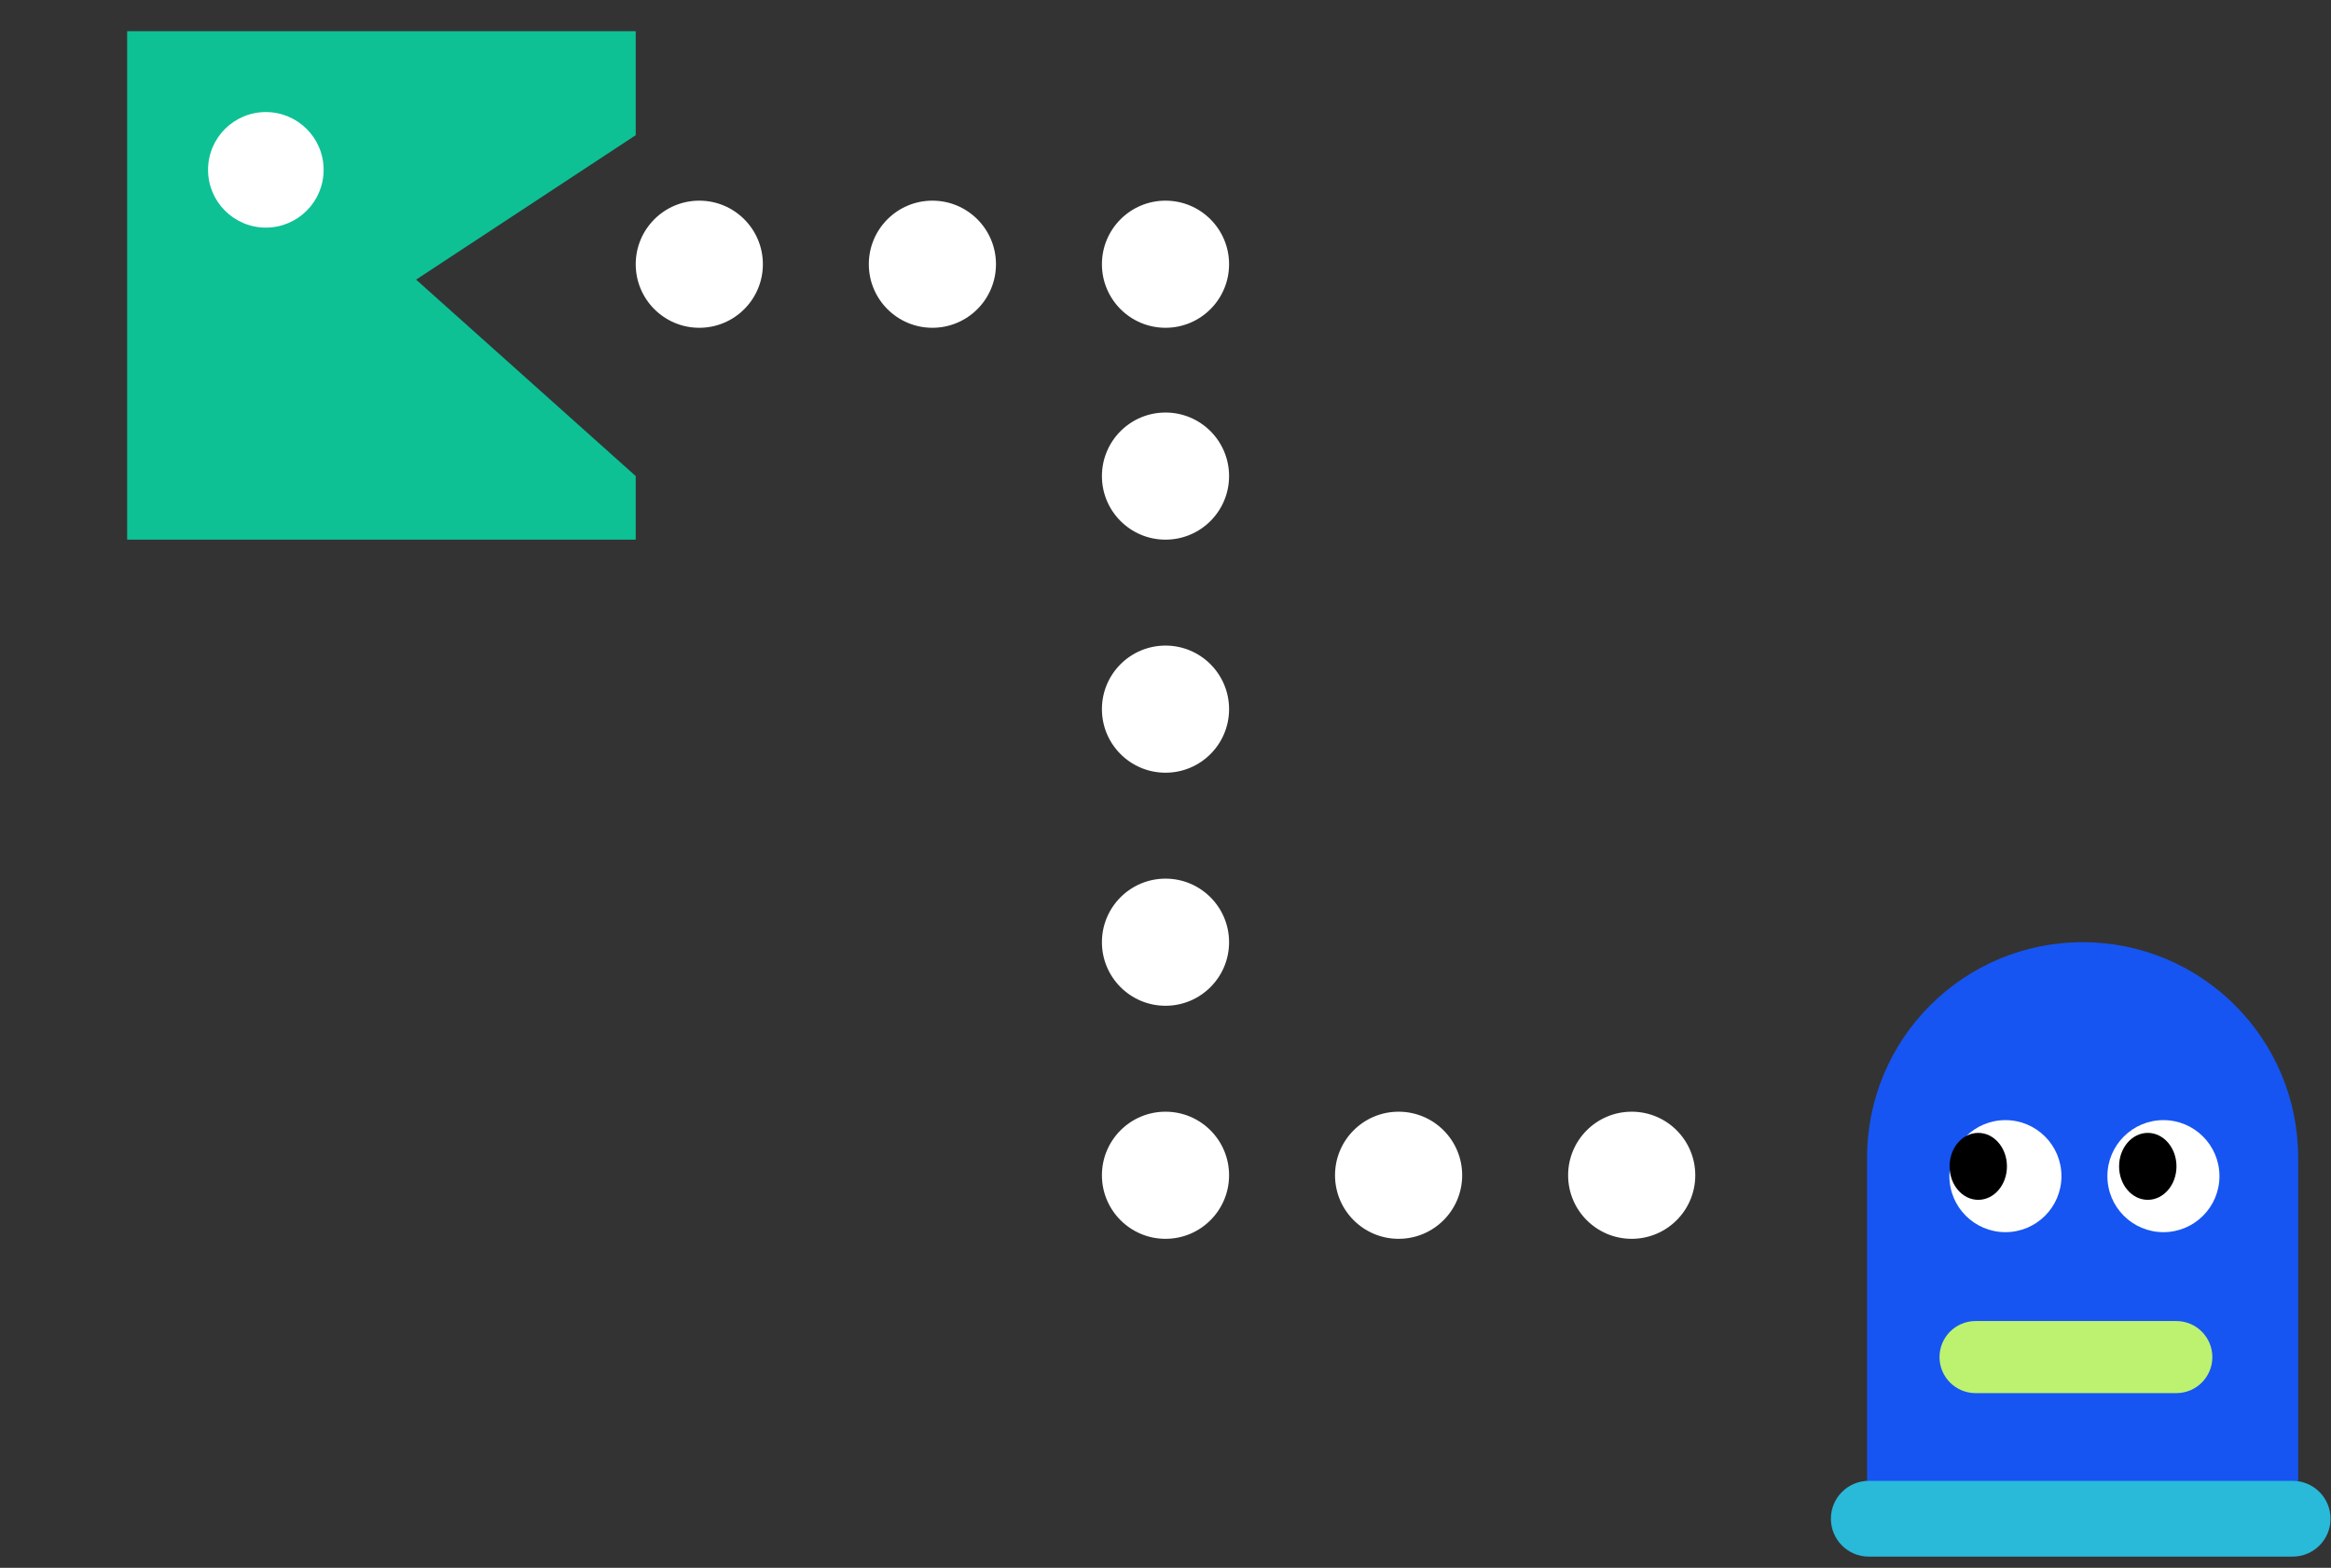 <svg width="110" height="74" viewBox="0 0 110 74" fill="none" xmlns="http://www.w3.org/2000/svg">
<rect x="0" y="0" width="110" height="74" fill="#333333" stroke="none"/>
<path d="M108.45 71.682V54.642C108.45 49.024 103.896 44.471 98.279 44.471C92.661 44.471 88.107 49.025 88.107 54.642V71.682H108.45Z" fill="#1655F2"/>
<path d="M109.978 71.682C109.978 72.67 109.177 73.471 108.189 73.471H88.189C87.201 73.471 86.4 72.67 86.4 71.682C86.4 70.694 87.201 69.894 88.189 69.894H108.189C109.177 69.894 109.978 70.694 109.978 71.682Z" fill="#29B9D9"/>
<circle cx="2.644" cy="2.644" r="2.644" transform="matrix(-1 0 0 1 104.736 52.869)" fill="white"/>
<ellipse cx="1.354" cy="1.58" rx="1.354" ry="1.58" transform="matrix(-1 0 0 1 102.708 53.471)" fill="black"/>
<circle cx="2.644" cy="2.644" r="2.644" transform="matrix(-1 0 0 1 97.28 52.869)" fill="white"/>
<ellipse cx="1.354" cy="1.58" rx="1.354" ry="1.58" transform="matrix(-1 0 0 1 94.708 53.471)" fill="black"/>
<path d="M104.401 64.053C104.401 64.993 103.639 65.754 102.7 65.754H93.228C92.288 65.754 91.526 64.993 91.526 64.053C91.526 63.114 92.288 62.352 93.228 62.352H102.7C103.639 62.352 104.401 63.114 104.401 64.053Z" fill="#BDF271"/>
<circle cx="33" cy="12.471" r="3" fill="white"/>
<circle cx="44" cy="12.471" r="3" fill="white"/>
<circle cx="55" cy="12.471" r="3" fill="white"/>
<circle cx="55" cy="55.471" r="3" transform="rotate(-90 55 55.471)" fill="white"/>
<circle cx="55" cy="44.471" r="3" transform="rotate(-90 55 44.471)" fill="white"/>
<circle cx="55" cy="33.471" r="3" transform="rotate(-90 55 33.471)" fill="white"/>
<circle cx="55" cy="22.471" r="3" transform="rotate(-90 55 22.471)" fill="white"/>
<circle cx="66" cy="55.471" r="3" transform="rotate(-90 66 55.471)" fill="white"/>
<circle cx="77" cy="55.471" r="3" transform="rotate(-90 77 55.471)" fill="white"/>
<path d="M6 1.471H30V6.38L19.636 13.198L30 22.471V25.471H6V1.471Z" fill="#0DC195"/>
<circle cx="12.545" cy="8.016" r="2.727" fill="white"/>
</svg>
